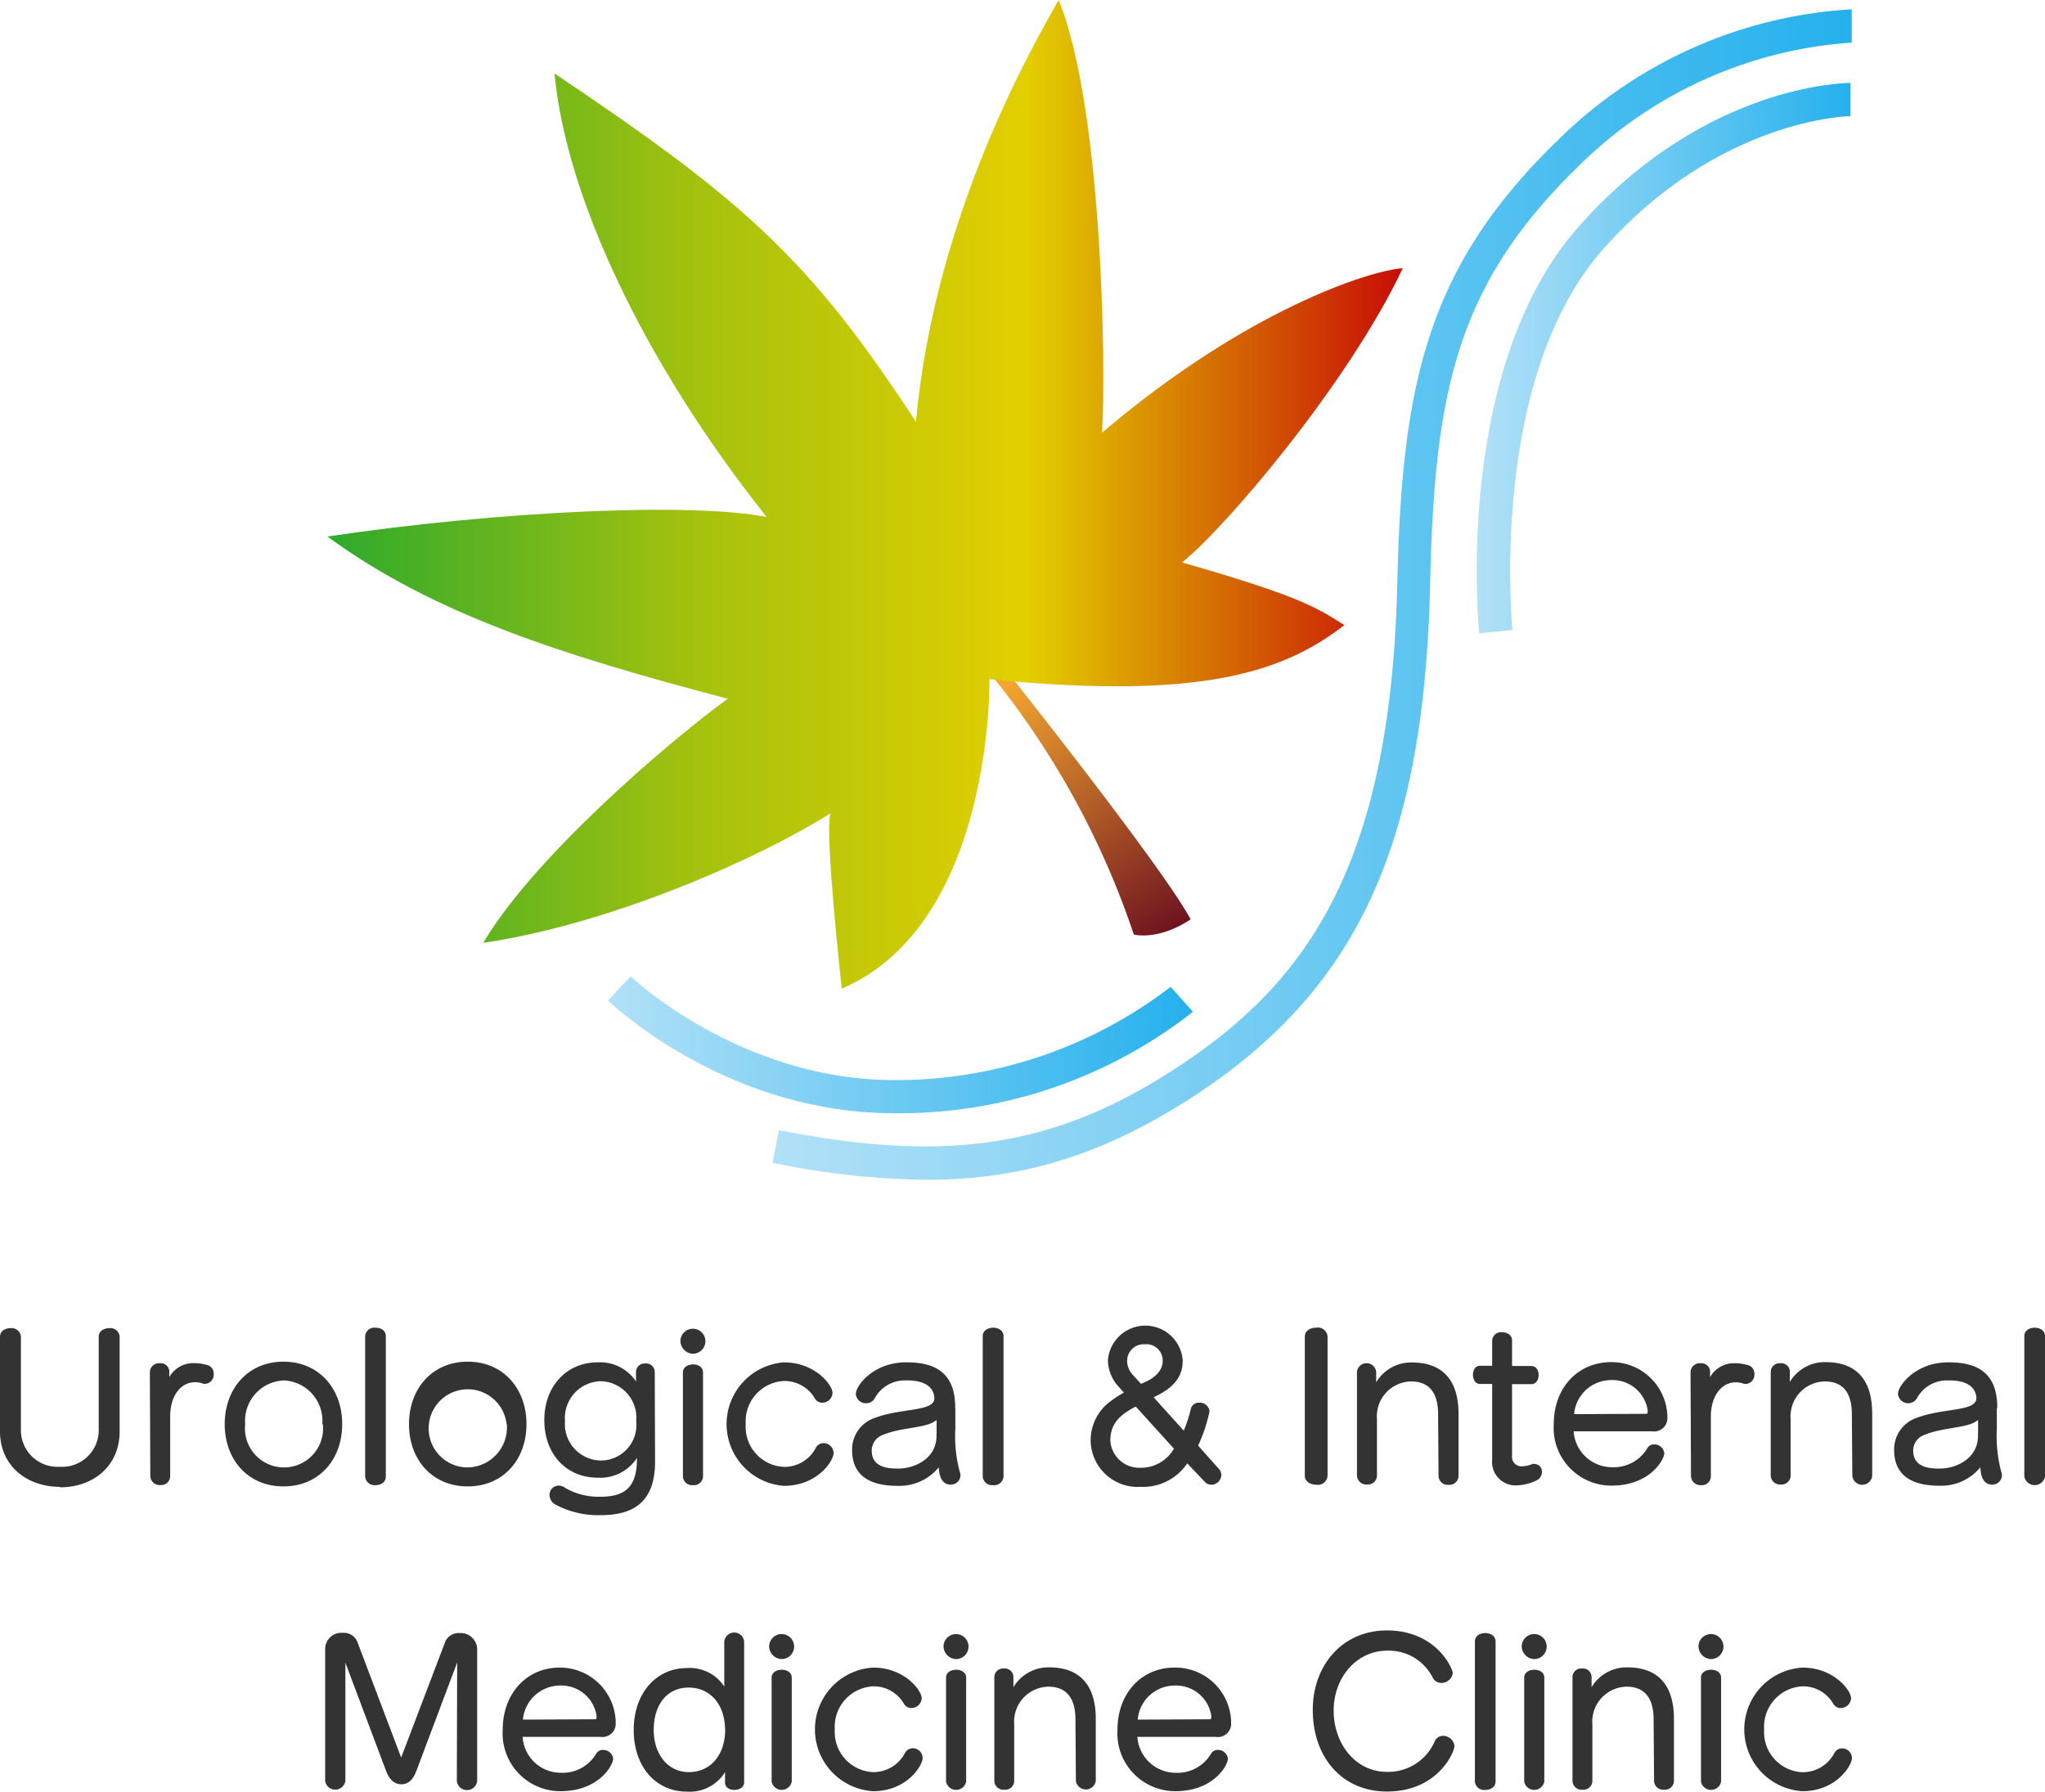 <svg id="レイヤー_2" data-name="レイヤー 2" xmlns="http://www.w3.org/2000/svg" xmlns:xlink="http://www.w3.org/1999/xlink" width="180" height="157.76" viewBox="0 0 180 157.76"><defs><style>.cls-1{fill:url(#名称未設定グラデーション_24);}.cls-2{fill:url(#名称未設定グラデーション_15);}.cls-3{fill:url(#名称未設定グラデーション_28);}.cls-4{fill:url(#名称未設定グラデーション_28-2);}.cls-5{fill:url(#名称未設定グラデーション_28-3);}.cls-6{fill:#333;}</style><linearGradient id="名称未設定グラデーション_24" x1="87.87" y1="60.46" x2="102.66" y2="81.98" gradientUnits="userSpaceOnUse"><stop offset="0" stop-color="#f4a72f"/><stop offset="1" stop-color="#701520"/></linearGradient><linearGradient id="名称未設定グラデーション_15" x1="28.82" y1="43.51" x2="123.46" y2="43.51" gradientUnits="userSpaceOnUse"><stop offset="0" stop-color="#2eaa2c"/><stop offset="0.35" stop-color="#a6c20d"/><stop offset="0.65" stop-color="#e3cf00"/><stop offset="1" stop-color="#c80d06"/></linearGradient><linearGradient id="名称未設定グラデーション_28" x1="67.96" y1="52.34" x2="162.88" y2="52.34" gradientUnits="userSpaceOnUse"><stop offset="0" stop-color="#b2e1f7"/><stop offset="1" stop-color="#25b1ed"/></linearGradient><linearGradient id="名称未設定グラデーション_28-2" x1="53.51" y1="91.99" x2="105.01" y2="91.99" xlink:href="#名称未設定グラデーション_28"/><linearGradient id="名称未設定グラデーション_28-3" x1="129.98" y1="31.52" x2="162.88" y2="31.52" xlink:href="#名称未設定グラデーション_28"/></defs><path class="cls-1" d="M89.34,60s13,16.36,15.46,20.93c-2.86,1.91-5,1.34-5,1.34A73.23,73.23,0,0,0,86.14,58.08Z"/><path class="cls-2" d="M87.09,59.79s.38,21.52-13,27.24c0,0-1.52-13.71-1-15.43C67.1,75.41,54,81.31,42.53,83,46.91,75.6,58.34,65.7,64.05,61.51c-14.47-3.81-25.9-7.43-35.23-14.28,15.42-2.29,32.18-3,38.66-1.72C56.43,31.61,49.77,17,48.81,6.47,65.57,17.71,71.29,22.85,80.62,37.13,82.33,18.47,91.28,3.43,93.18,0,97,9.33,97.37,32.18,97,38.09c12.76-10.86,23.62-14.29,26.47-14.48-4.76,10.1-15.61,22.85-19.42,25.9,9.9,2.86,11.62,3.81,14.28,5.52C113.18,59,106.13,61.7,87.09,59.79Z"/><path class="cls-3" d="M81.5,103.86A70.19,70.19,0,0,1,68,102.36l.56-2.87c14.82,2.92,24.23,1.47,34.72-5.31,11.42-7.39,19.14-17.5,19.71-42.88.4-17.45,2.59-27.71,14-38.83a40.09,40.09,0,0,1,26-11.65h0V3.75A37.75,37.75,0,0,0,139,14.57C128.24,25,126.26,34.38,125.88,51.36c-.53,23.12-6.43,35.81-21,45.27C97.21,101.56,90.16,103.86,81.5,103.86Z"/><path class="cls-4" d="M78.71,98c-14.7,0-24.77-9.52-25.2-9.93l2-2.11c.09.09,9.68,9.12,23.17,9.12a39.64,39.64,0,0,0,24.36-8.21L105,89.07A41.86,41.86,0,0,1,78.71,98Z"/><path class="cls-5" d="M130.2,55.75c-.1-1-2.19-23.42,8.73-35.77C150,7.44,162.36,7.3,162.88,7.3v2.92c-.11,0-11.58.2-21.76,11.7s-8,33.32-8,33.54Z"/><path class="cls-6" d="M5.27,130.89C2.46,130.89,0,129.12,0,126v-8.32c0-.52.46-.76.93-.76a.82.82,0,0,1,.91.76v8.21a3.22,3.22,0,0,0,3.42,3.23,3.22,3.22,0,0,0,3.43-3.23v-8.21c0-.52.47-.76.93-.76a.81.81,0,0,1,.91.76V126c0,3.16-2.44,4.93-5.22,4.93Z"/><path class="cls-6" d="M13.19,120.77a.8.8,0,0,1,.87-.76.75.75,0,0,1,.84.69v.53A2.42,2.42,0,0,1,17.14,120a3.65,3.65,0,0,1,1,.14.77.77,0,0,1,.67.81.81.81,0,0,1-.72.87h-.17a1.92,1.92,0,0,0-.76-.14c-1.24,0-2.18,1.18-2.18,3v5.27a.79.79,0,0,1-.86.78.82.82,0,0,1-.89-.79Z"/><path class="cls-6" d="M19.78,125.37c0-3.14,2.06-5.5,5.17-5.5s5.17,2.36,5.17,5.5-2.06,5.48-5.17,5.48S19.78,128.51,19.78,125.37Zm8.59,0A3.56,3.56,0,0,0,25,121.52a3.56,3.56,0,0,0-3.42,3.85,3.44,3.44,0,1,0,6.84,0Z"/><path class="cls-6" d="M32.14,117.62a.81.81,0,0,1,.91-.74c.47,0,.91.24.91.74V130c0,.48-.44.74-.91.74a.83.83,0,0,1-.91-.74Z"/><path class="cls-6" d="M36,125.37c0-3.14,2.06-5.5,5.17-5.5s5.17,2.36,5.17,5.5-2.06,5.48-5.17,5.48S36,128.51,36,125.37Zm8.59,0a3.44,3.44,0,1,0-3.42,3.81A3.52,3.52,0,0,0,44.61,125.37Z"/><path class="cls-6" d="M57.66,128.65c0,3.35-1.65,4.73-4.77,4.73a7.94,7.94,0,0,1-4-.93,1,1,0,0,1-.52-.83.81.81,0,0,1,.78-.84,1,1,0,0,1,.61.21,5.89,5.89,0,0,0,3.1.77c2.32,0,3.21-1,3.21-3.42a3.85,3.85,0,0,1-3.49,1.74c-2.66,0-4.67-2-4.67-5.07s2.06-5.08,4.67-5.08a3.79,3.79,0,0,1,3.4,1.68v-.86a.76.76,0,0,1,.83-.72.75.75,0,0,1,.82.72ZM56,125.11a3.21,3.21,0,0,0-3.18-3.52,3.24,3.24,0,0,0-3.09,3.51,3.21,3.21,0,0,0,3.09,3.47A3.13,3.13,0,0,0,56,125.11Z"/><path class="cls-6" d="M59.89,118a1.1,1.1,0,1,1,1.1,1.17A1.14,1.14,0,0,1,59.89,118Zm.22,2.82c0-.48.45-.71.9-.71s.87.23.87.71V130a.8.8,0,0,1-.87.74.81.81,0,0,1-.9-.74Z"/><path class="cls-6" d="M69,130.8a5.45,5.45,0,0,1,0-10.87c2.75,0,4.28,2,4.28,2.69a.9.9,0,0,1-.91.86.73.73,0,0,1-.65-.38A3.1,3.1,0,0,0,69,121.57a3.55,3.55,0,0,0-3.36,3.8A3.52,3.52,0,0,0,69,129.13a3.11,3.11,0,0,0,2.8-1.66.77.77,0,0,1,.69-.43.88.88,0,0,1,.88.86C73.41,128.53,72,130.8,69,130.8Z"/><path class="cls-6" d="M84.09,124c0,.55,0,1.15,0,1.76a12.09,12.09,0,0,0,.38,3.78,1,1,0,0,1,.07.36.84.84,0,0,1-.9.79c-.34,0-.92-.19-1-1.4a.34.34,0,0,1,0-.13A4.48,4.48,0,0,1,79,130.8c-2.25,0-4-.76-4-3.16a2.93,2.93,0,0,1,2-2.82c2.35-.89,5.24-.53,5.24-1.73V123c-.1-.94-.89-1.48-2.39-1.48h-.27a3,3,0,0,0-2.6,1.6.86.86,0,0,1-.74.41.88.88,0,0,1-.91-.82c0-.72,1.48-2.7,4.26-2.78h.26c3,0,4.23,1.4,4.23,4Zm-1.65,2c0-.5,0-1,0-1-.88.76-3,.6-4.71,1.31a1.46,1.46,0,0,0-1,1.39c0,1.36,1.2,1.58,2.25,1.58h.08c1.43,0,3.37-.86,3.37-2.88Z"/><path class="cls-6" d="M86.5,117.62c0-.5.47-.74.92-.74s.91.24.91.74V130a.82.82,0,0,1-.91.74.83.83,0,0,1-.92-.74Z"/><path class="cls-6" d="M104.5,128.82a4.68,4.68,0,0,1-4.1,2.07A4.14,4.14,0,0,1,96,126.83a4.26,4.26,0,0,1,1.58-3.35,12,12,0,0,1,1.34-.89l-.52-.59a3.46,3.46,0,0,1-.88-2.26,3.3,3.3,0,0,1,6.58,0c0,1.24-.51,2.32-2.56,3.26l2.65,2.94a11,11,0,0,0,.62-1.89.72.72,0,0,1,.75-.57.85.85,0,0,1,.9.78,14.15,14.15,0,0,1-1,3l1.78,2a.83.83,0,0,1,.26.6.88.88,0,0,1-.86.84.81.81,0,0,1-.63-.29Zm-4.53-5c-1.32.69-2.24,1.44-2.24,3a2.56,2.56,0,0,0,2.67,2.39,3.35,3.35,0,0,0,2.93-1.68Zm.46-2,.31-.13c1.2-.54,1.6-1.22,1.6-1.91a1.43,1.43,0,0,0-1.58-1.44,1.45,1.45,0,0,0-1.55,1.47,1.8,1.8,0,0,0,.5,1.22Z"/><path class="cls-6" d="M114.85,117.66c0-.52.48-.78,1-.78a.85.85,0,0,1,1,.78v12.26a.85.85,0,0,1-1,.78c-.48,0-1-.26-1-.78Z"/><path class="cls-6" d="M126.58,124.5c0-1.88-.77-2.89-2.38-2.89a3.07,3.07,0,0,0-3,3.31v5a.79.79,0,0,1-.86.76.82.82,0,0,1-.9-.78v-9.14a.85.85,0,0,1,1.69,0v.93a3.57,3.57,0,0,1,3.14-1.75c2.78,0,4.11,1.64,4.11,4.53v5.48a.8.8,0,0,1-.88.76.81.81,0,0,1-.88-.76Z"/><path class="cls-6" d="M131.34,121.83h-1.08c-.4,0-.61-.41-.61-.8s.19-.8.61-.8h1.08V118a.78.78,0,0,1,.87-.72c.45,0,.88.24.88.72v2.25h1.68c.45,0,.66.4.66.8s-.21.8-.66.8h-1.68v6.29a.83.83,0,0,0,.88.94,2.51,2.51,0,0,0,.91-.2.45.45,0,0,1,.22,0,.66.66,0,0,1,.62.71.81.81,0,0,1-.45.72,4.25,4.25,0,0,1-1.77.45,2.06,2.06,0,0,1-2.16-2.25Z"/><path class="cls-6" d="M138.51,126a3.39,3.39,0,0,0,3.37,3.16,3.43,3.43,0,0,0,3.11-1.66.67.67,0,0,1,.6-.35.88.88,0,0,1,.9.78c0,.56-1.26,2.85-4.63,2.85a5.08,5.08,0,0,1-5.1-5.39c0-3.29,2.18-5.48,5.05-5.48a4.91,4.91,0,0,1,4.95,4.65v.17a1.17,1.17,0,0,1-1.34,1.27Zm6.29-1.54c.16,0,.23,0,.23-.17s0-.09,0-.14a3.13,3.13,0,0,0-3.18-2.66,3.28,3.28,0,0,0-3.3,3Z"/><path class="cls-6" d="M148.8,120.77a.81.81,0,0,1,.88-.76.76.76,0,0,1,.84.69v.53a2.41,2.41,0,0,1,2.23-1.22,3.6,3.6,0,0,1,1,.14.77.77,0,0,1,.67.81.81.81,0,0,1-.72.87h-.17a1.92,1.92,0,0,0-.76-.14c-1.23,0-2.18,1.18-2.18,3v5.27a.79.79,0,0,1-.86.78.83.83,0,0,1-.89-.79Z"/><path class="cls-6" d="M163,124.5c0-1.88-.77-2.89-2.39-2.89a3.07,3.07,0,0,0-3,3.31v5a.79.79,0,0,1-.86.76.81.81,0,0,1-.89-.78v-9.14a.77.77,0,0,1,.84-.75.75.75,0,0,1,.84.72v.93a3.57,3.57,0,0,1,3.14-1.75c2.79,0,4.11,1.64,4.11,4.53v5.48a.88.88,0,0,1-1.75,0Z"/><path class="cls-6" d="M175.76,124c0,.55,0,1.15,0,1.76a12.4,12.4,0,0,0,.38,3.78,1,1,0,0,1,.07.36.84.84,0,0,1-.89.79c-.35,0-.93-.19-1-1.4a.34.34,0,0,1,0-.13,4.48,4.48,0,0,1-3.6,1.63c-2.25,0-4-.76-4-3.16a2.93,2.93,0,0,1,2-2.82c2.36-.89,5.24-.53,5.24-1.73V123c-.1-.94-.89-1.48-2.38-1.48h-.28a3,3,0,0,0-2.59,1.6.9.9,0,0,1-1.65-.41c0-.72,1.48-2.7,4.26-2.78h.26c3,0,4.22,1.4,4.22,4Zm-1.65,2c0-.5,0-1,0-1-.88.76-3,.6-4.71,1.31a1.46,1.46,0,0,0-1,1.39c0,1.36,1.2,1.58,2.25,1.58h.09c1.42,0,3.36-.86,3.36-2.88Z"/><path class="cls-6" d="M178.18,117.62c0-.5.46-.74.91-.74s.91.24.91.74V130a.93.93,0,0,1-1.82,0Z"/><path class="cls-6" d="M40.24,146.35l-3.6,9.57c-.33.85-.78,1.15-1.31,1.15s-1-.29-1.34-1.15l-3.59-9.55v10.41a.9.9,0,0,1-1.78,0V145.15a1.43,1.43,0,0,1,1.54-1.41,1.3,1.3,0,0,1,1.27.73l3.88,10.25,3.9-10.25a1.3,1.3,0,0,1,1.26-.71A1.45,1.45,0,0,1,42,145.15v11.63a.9.9,0,0,1-1.79,0Z"/><path class="cls-6" d="M46,152.9a3.37,3.37,0,0,0,3.36,3.16,3.43,3.43,0,0,0,3.11-1.67.67.67,0,0,1,.61-.34.87.87,0,0,1,.89.77c0,.57-1.26,2.86-4.62,2.86a5.08,5.08,0,0,1-5.1-5.4c0-3.28,2.18-5.48,5-5.48a4.91,4.91,0,0,1,4.94,4.66v.17a1.17,1.17,0,0,1-1.34,1.27Zm6.28-1.55c.16,0,.23,0,.23-.17s0-.08,0-.13a3.13,3.13,0,0,0-3.18-2.67,3.29,3.29,0,0,0-3.3,3Z"/><path class="cls-6" d="M63.82,156a3.65,3.65,0,0,1-3.35,1.72c-2.73,0-4.69-2.17-4.69-5.43s2-5.45,4.69-5.45a3.62,3.62,0,0,1,3.28,1.63V144.5a.88.88,0,0,1,1.75,0v12.38c0,.47-.43.69-.86.69s-.82-.22-.82-.63Zm0-3.71c0-2.18-1.25-3.73-3.21-3.73s-3.07,1.58-3.07,3.73S58.8,156,60.62,156C62.6,156,63.83,154.43,63.83,152.25Z"/><path class="cls-6" d="M67.7,144.88a1.1,1.1,0,1,1,1.09,1.17A1.14,1.14,0,0,1,67.7,144.88Zm.22,2.81c0-.48.45-.7.89-.7s.88.22.88.7v9.14a.9.9,0,0,1-1.77,0Z"/><path class="cls-6" d="M76.85,157.68a5.45,5.45,0,0,1,0-10.88c2.75,0,4.28,2,4.28,2.7a.91.91,0,0,1-.91.86.75.75,0,0,1-.66-.38,3.06,3.06,0,0,0-2.71-1.53,3.56,3.56,0,0,0-3.37,3.8A3.53,3.53,0,0,0,76.85,156a3.13,3.13,0,0,0,2.8-1.67.78.78,0,0,1,.69-.43.87.87,0,0,1,.87.86C81.21,155.41,79.84,157.68,76.85,157.68Z"/><path class="cls-6" d="M83.05,144.88a1.1,1.1,0,1,1,1.09,1.17A1.14,1.14,0,0,1,83.05,144.88Zm.22,2.81c0-.48.45-.7.89-.7s.88.22.88.7v9.14a.9.9,0,0,1-1.77,0Z"/><path class="cls-6" d="M94.66,151.37c0-1.87-.78-2.89-2.39-2.89a3.08,3.08,0,0,0-3,3.32v5a.78.78,0,0,1-.86.75.8.8,0,0,1-.89-.77v-9.14a.77.77,0,0,1,.84-.76.76.76,0,0,1,.84.73v.92a3.57,3.57,0,0,1,3.14-1.75c2.79,0,4.11,1.65,4.11,4.54v5.48a.89.89,0,0,1-1.75,0Z"/><path class="cls-6" d="M100.11,152.9a3.39,3.39,0,0,0,3.37,3.16,3.43,3.43,0,0,0,3.11-1.67.66.66,0,0,1,.6-.34.87.87,0,0,1,.89.77c0,.57-1.25,2.86-4.62,2.86a5.09,5.09,0,0,1-5.1-5.4c0-3.28,2.18-5.48,5-5.48a4.91,4.91,0,0,1,5,4.66v.17A1.17,1.17,0,0,1,107,152.9Zm6.29-1.55c.16,0,.22,0,.22-.17s0-.08,0-.13a3.14,3.14,0,0,0-3.18-2.67,3.28,3.28,0,0,0-3.3,3Z"/><path class="cls-6" d="M122.08,145.31c-2.63,0-4.69,2.32-4.69,5.27s1.94,5.4,4.69,5.4a4.47,4.47,0,0,0,4.21-2.7.78.78,0,0,1,.73-.47,1,1,0,0,1,1,.9c0,.51-1.44,4-5.94,4-3.94,0-6.53-3-6.53-7.18,0-3.92,2.59-7,6.53-7,4.34,0,5.79,3.35,5.79,3.76a1,1,0,0,1-1,.86.83.83,0,0,1-.75-.44A4.33,4.33,0,0,0,122.08,145.31Z"/><path class="cls-6" d="M129.82,144.5c0-.5.46-.74.91-.74s.91.24.91.74v12.33c0,.49-.45.74-.91.74a.81.81,0,0,1-.91-.74Z"/><path class="cls-6" d="M133.94,144.88a1.1,1.1,0,1,1,1.1,1.17A1.14,1.14,0,0,1,133.94,144.88Zm.22,2.81c0-.48.45-.7.89-.7s.88.22.88.7v9.14a.9.9,0,0,1-1.77,0Z"/><path class="cls-6" d="M145.55,151.37c0-1.87-.77-2.89-2.39-2.89a3.08,3.08,0,0,0-3,3.32v5a.78.78,0,0,1-.86.75.8.8,0,0,1-.89-.77v-9.14a.77.77,0,0,1,.84-.76.76.76,0,0,1,.84.73v.92a3.58,3.58,0,0,1,3.15-1.75c2.78,0,4.1,1.65,4.1,4.54v5.48a.79.79,0,0,1-.87.75.8.8,0,0,1-.88-.75Z"/><path class="cls-6" d="M149.5,144.88a1.1,1.1,0,1,1,1.09,1.17A1.14,1.14,0,0,1,149.5,144.88Zm.22,2.81c0-.48.45-.7.89-.7s.88.22.88.7v9.14a.9.9,0,0,1-1.77,0Z"/><path class="cls-6" d="M158.65,157.68a5.45,5.45,0,0,1,0-10.88c2.75,0,4.28,2,4.28,2.7a.91.91,0,0,1-.91.86.75.75,0,0,1-.66-.38,3.06,3.06,0,0,0-2.71-1.53,3.56,3.56,0,0,0-3.37,3.8,3.53,3.53,0,0,0,3.37,3.76,3.13,3.13,0,0,0,2.8-1.67.78.78,0,0,1,.69-.43.87.87,0,0,1,.87.86C163,155.41,161.64,157.68,158.65,157.68Z"/></svg>